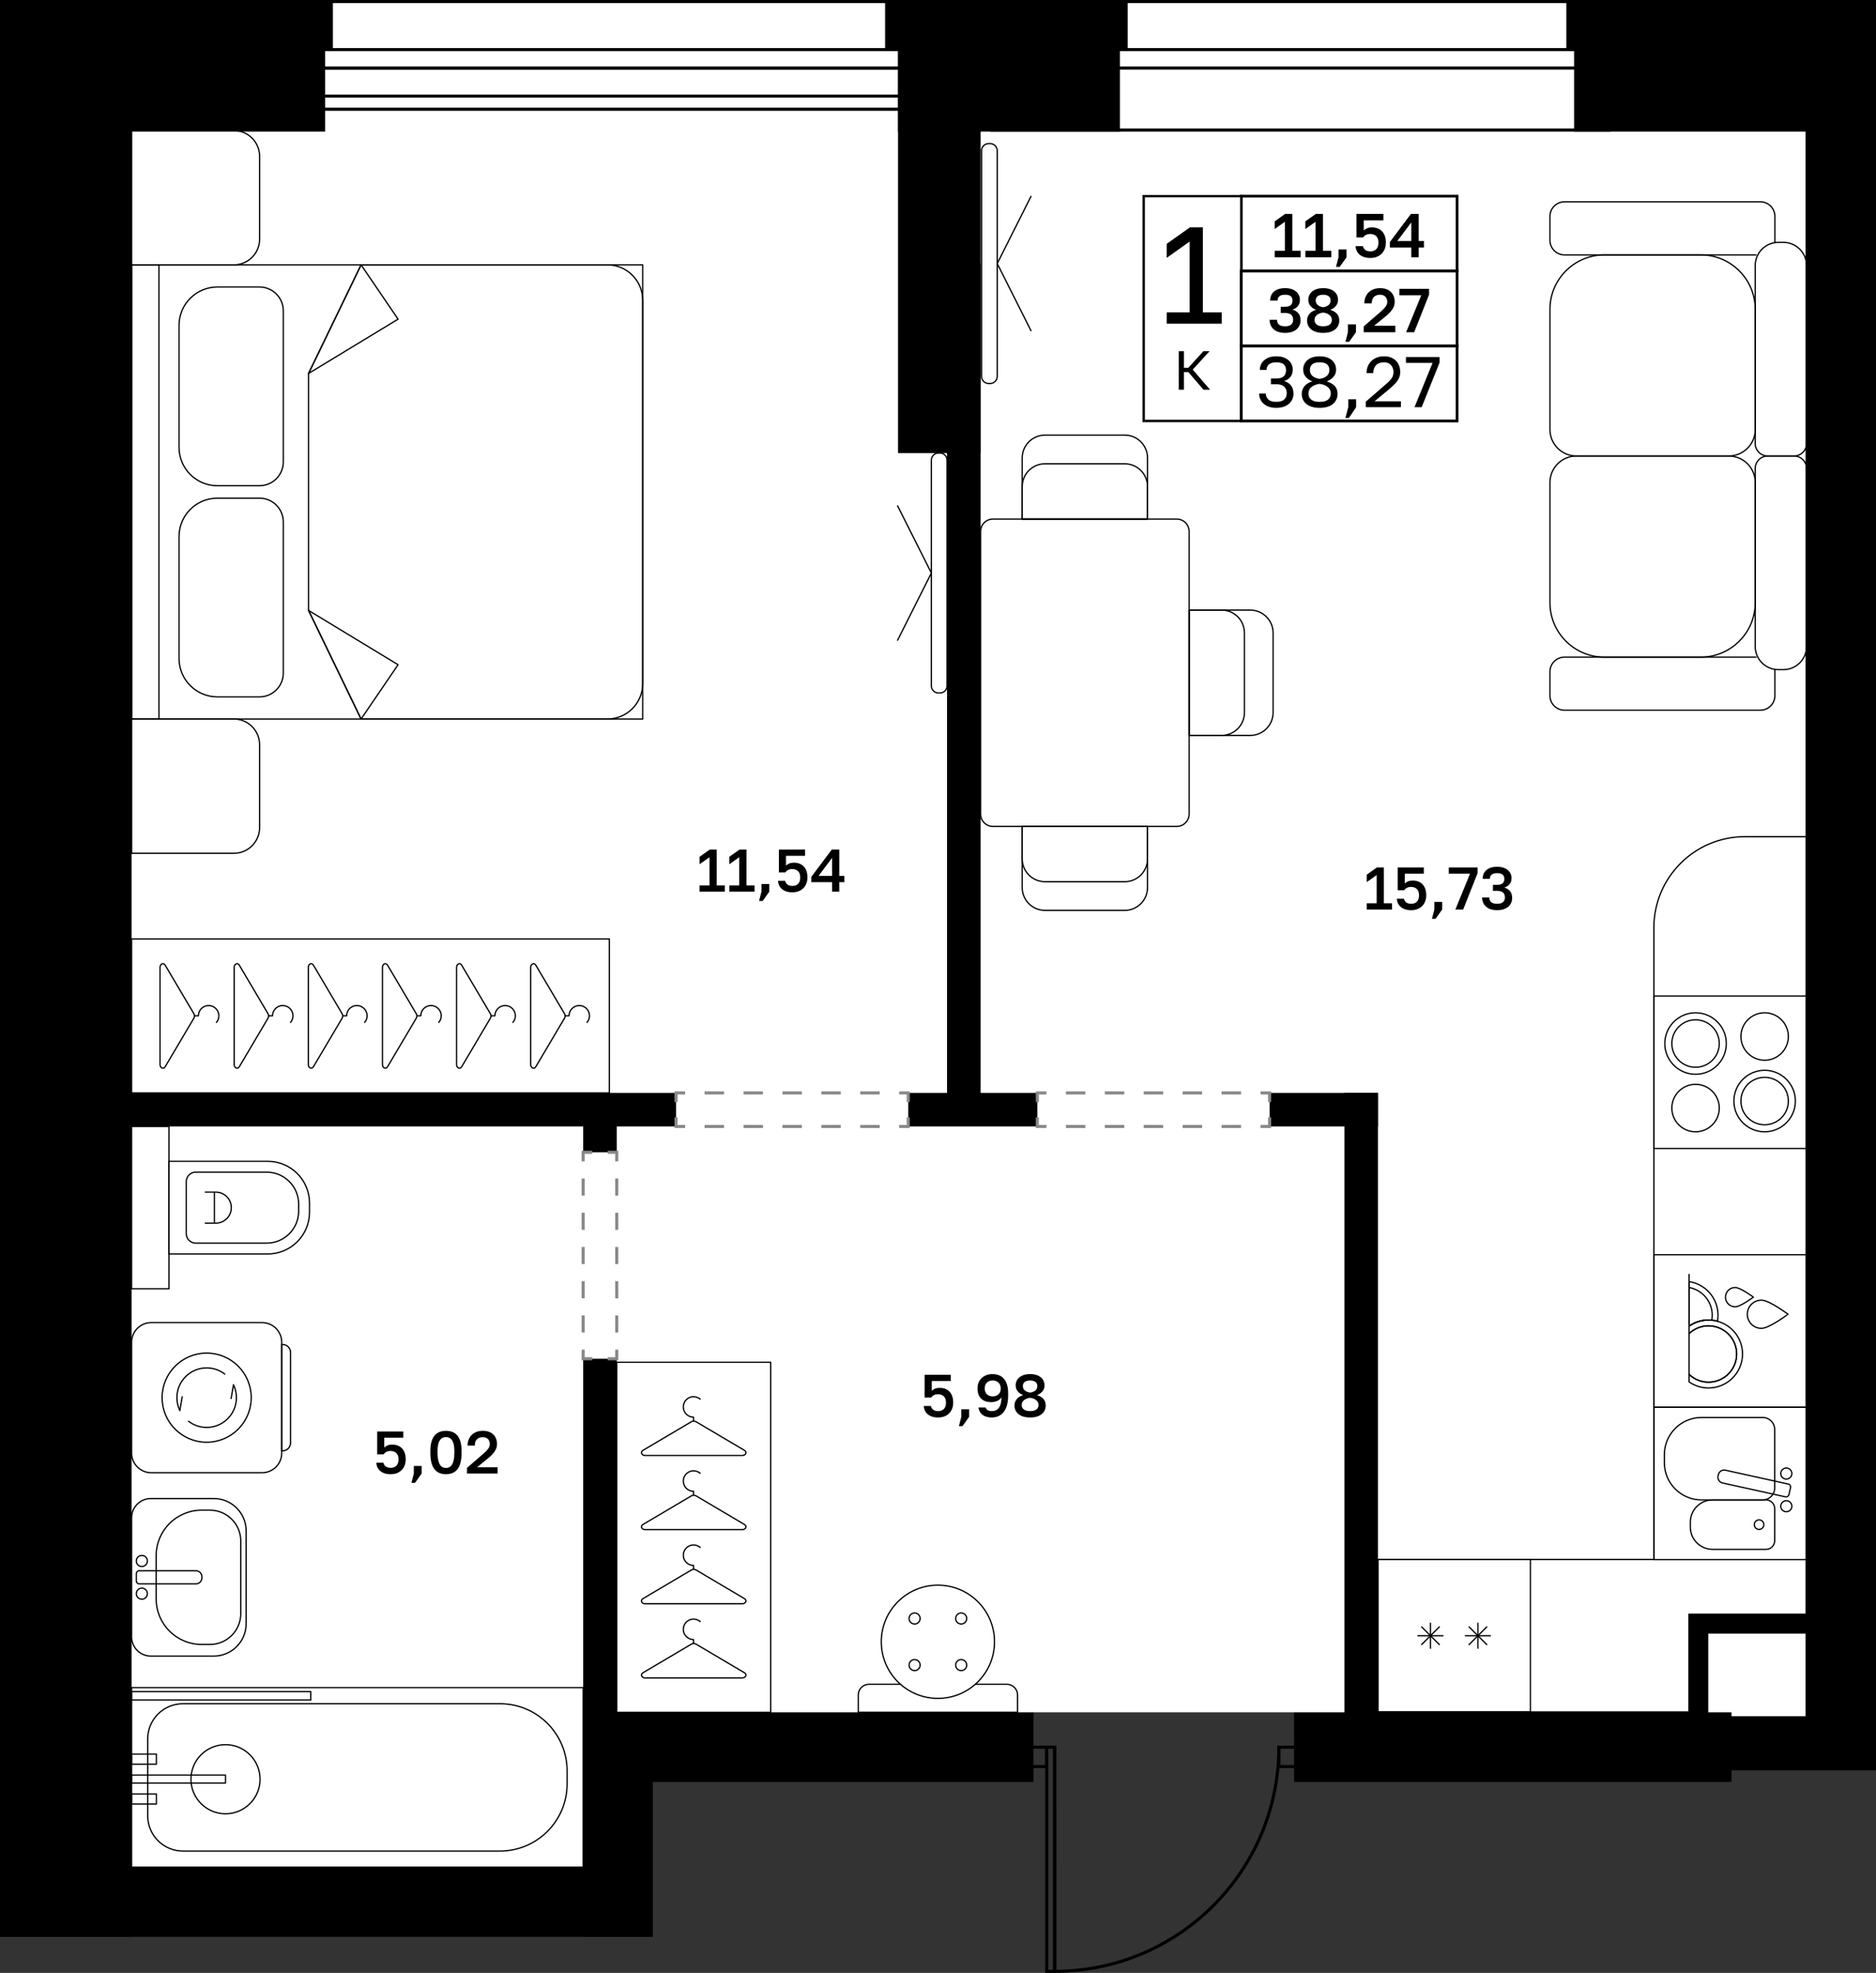 <?xml version="1.0" encoding="utf-8"?>
<!-- Generator: Adobe Illustrator 26.5.0, SVG Export Plug-In . SVG Version: 6.00 Build 0)  -->
<svg version="1.1" xmlns="http://www.w3.org/2000/svg" xmlns:xlink="http://www.w3.org/1999/xlink" x="0px" y="0px"
	 viewBox="0 0 309.119 325.054" enable-background="new 0 0 309.119 325.054" xml:space="preserve">
<rect x="0" y="0" width="309.119" height="325.054" fill="#333333" stroke="none"/>
<g id="фон">
	<polygon fill="#FFFFFF" points="218.583,288.42 213.237,282.118 170.292,282.118 165.202,288.922 101.622,288.922 101.622,313.371 
		11.191,313.371 11.191,4.039 302.962,4.039 302.962,287.859 	"/>
</g>
<g id="окна">
	<g>
		<g>
			<rect x="163.45" y="0.255" fill="#FFFFFF" width="101.638" height="21.175"/>
			<path d="M264.833,0.51v20.665H163.705V0.51H264.833 M265.343,0H163.195v21.685h102.148V0L265.343,0z"/>
		</g>
		<g>
			<rect x="163.45" y="8.172" fill="#FFFFFF" width="101.638" height="3.036"/>
			<path d="M264.833,8.427v2.526H163.705V8.427H264.833 M265.343,7.917H163.195v3.546h102.148V7.917L265.343,7.917z"/>
		</g>
	</g>
	<g>
		<g>
			<rect x="48.465" y="0.255" fill="#FFFFFF" width="101.638" height="10.953"/>
			<path d="M149.848,0.51v10.443H48.72V0.51H149.848 M150.358,0H48.21v11.463h102.148V0L150.358,0z"/>
		</g>
		<g>
			<rect x="48.465" y="8.172" fill="#FFFFFF" width="101.638" height="3.036"/>
			<path d="M149.848,8.427v2.526H48.72V8.427H149.848 M150.358,7.917H48.21v3.546h102.148V7.917L150.358,7.917z"/>
		</g>
	</g>
</g>
<g id="решетка_балкон">
	<g>
		<g>
			<rect x="49.593" y="15.831" fill="#FFFFFF" width="100.762" height="2.165"/>
			<path d="M150.099,16.086v1.654H49.848v-1.654H150.099 M150.609,15.576H49.338v2.674h101.272V15.576L150.609,15.576z"/>
		</g>
	</g>
</g>
<g id="стены">
	<rect x="96.095" y="282.118" width="11.48" height="36.992"/>
	<rect x="96.095" y="223.866" width="5.528" height="65.055"/>
	<rect x="96.095" y="181.772" width="5.528" height="8.079"/>
	<rect x="96.095" y="282.118" width="74.197" height="11.48"/>
	<rect x="213.237" y="282.118" width="72.071" height="11.48"/>
	<rect x="258.04" y="282.756" width="51.079" height="8.929"/>
	<rect x="297.515" y="0" width="11.604" height="291.686"/>
	<rect y="307.63" width="107.575" height="11.48"/>
	<rect y="0" width="21.685" height="319.111"/>
	<rect x="15.216" y="0" width="39.634" height="8.079"/>
	<rect x="11.191" y="4.424" width="42.384" height="17.261"/>
	<rect x="145.843" y="0" width="39.969" height="8.079"/>
	<rect x="147.969" y="4.424" width="36.567" height="17.261"/>
	<rect x="147.969" y="4.424" width="13.606" height="70.225"/>
	<rect x="156.048" y="43.422" width="5.528" height="140.238"/>
	<rect x="258.095" y="0" width="51.024" height="8.079"/>
	<rect x="259.371" y="4.039" width="49.748" height="17.646"/>
	<rect x="17.446" y="180.071" width="93.948" height="5.527"/>
	<rect x="149.661" y="180.071" width="21.268" height="5.527"/>
	<rect x="209.197" y="180.071" width="17.858" height="5.527"/>
	<rect x="221.528" y="180.071" width="5.528" height="106.724"/>
	<rect x="278.292" y="265.961" width="3.189" height="18.454"/>
	<rect x="278.292" y="265.961" width="21.498" height="3.189"/>
</g>
<g id="двери">
	<g>
		<g>
			<path fill="none" stroke="#000000" stroke-width="0.51" stroke-miterlimit="10" d="M210.724,287.859
				c0,20.409-16.53,36.94-36.939,36.94l-0.001-36.94"/>
			
				<rect x="154.659" y="305.672" transform="matrix(-1.628636e-05 -1 1 -1.628636e-05 -133.197 479.462)" fill="none" stroke="#000000" stroke-width="0.51" stroke-miterlimit="10" width="36.938" height="1.313"/>
		</g>
		
			<rect x="169.275" y="287.859" fill="none" stroke="#000000" stroke-width="0.51" stroke-miterlimit="10" width="3.194" height="3.194"/>
		
			<rect x="210.727" y="287.859" fill="none" stroke="#000000" stroke-width="0.51" stroke-miterlimit="10" width="3.194" height="3.194"/>
	</g>
</g>
<g id="двери_пунктир">
	<g>
		<g>
			<polyline fill="none" stroke="#898989" stroke-width="0.51" stroke-miterlimit="10" points="209.197,184.099 209.197,185.599 
				207.697,185.599 			"/>
			
				<line fill="none" stroke="#898989" stroke-width="0.51" stroke-miterlimit="10" stroke-dasharray="3.206,3.206" x1="204.491" y1="185.599" x2="174.032" y2="185.599"/>
			<polyline fill="none" stroke="#898989" stroke-width="0.51" stroke-miterlimit="10" points="172.429,185.599 170.929,185.599 
				170.929,184.099 			"/>
			<polyline fill="none" stroke="#898989" stroke-width="0.51" stroke-miterlimit="10" points="170.929,181.571 170.929,180.071 
				172.429,180.071 			"/>
			
				<line fill="none" stroke="#898989" stroke-width="0.51" stroke-miterlimit="10" stroke-dasharray="3.206,3.206" x1="175.636" y1="180.071" x2="206.094" y2="180.071"/>
			<polyline fill="none" stroke="#898989" stroke-width="0.51" stroke-miterlimit="10" points="207.697,180.071 209.197,180.071 
				209.197,181.571 			"/>
		</g>
	</g>
	<g>
		<g>
			<polyline fill="none" stroke="#898989" stroke-width="0.51" stroke-miterlimit="10" points="149.661,184.099 149.661,185.599 
				148.161,185.599 			"/>
			
				<line fill="none" stroke="#898989" stroke-width="0.51" stroke-miterlimit="10" stroke-dasharray="3.206,3.206" x1="144.955" y1="185.599" x2="114.496" y2="185.599"/>
			<polyline fill="none" stroke="#898989" stroke-width="0.51" stroke-miterlimit="10" points="112.893,185.599 111.393,185.599 
				111.393,184.099 			"/>
			<polyline fill="none" stroke="#898989" stroke-width="0.51" stroke-miterlimit="10" points="111.393,181.571 111.393,180.071 
				112.893,180.071 			"/>
			
				<line fill="none" stroke="#898989" stroke-width="0.51" stroke-miterlimit="10" stroke-dasharray="3.206,3.206" x1="116.099" y1="180.071" x2="146.558" y2="180.071"/>
			<polyline fill="none" stroke="#898989" stroke-width="0.51" stroke-miterlimit="10" points="148.161,180.071 149.661,180.071 
				149.661,181.571 			"/>
		</g>
	</g>
	<g>
		<g>
			<polyline fill="none" stroke="#898989" stroke-width="0.51" stroke-miterlimit="10" points="101.622,222.366 101.622,223.866 
				100.122,223.866 			"/>
			<polyline fill="none" stroke="#898989" stroke-width="0.51" stroke-miterlimit="10" points="97.595,223.866 96.095,223.866 
				96.095,222.366 			"/>
			
				<line fill="none" stroke="#898989" stroke-width="0.51" stroke-miterlimit="10" stroke-dasharray="2.82,2.82" x1="96.095" y1="219.547" x2="96.095" y2="192.76"/>
			<polyline fill="none" stroke="#898989" stroke-width="0.51" stroke-miterlimit="10" points="96.095,191.351 96.095,189.851 
				97.595,189.851 			"/>
			<polyline fill="none" stroke="#898989" stroke-width="0.51" stroke-miterlimit="10" points="100.122,189.851 101.622,189.851 
				101.622,191.351 			"/>
			
				<line fill="none" stroke="#898989" stroke-width="0.51" stroke-miterlimit="10" stroke-dasharray="2.82,2.82" x1="101.622" y1="194.17" x2="101.622" y2="220.957"/>
		</g>
	</g>
</g>
<g id="контур">
</g>
<g id="пунктир">
</g>
<g id="мебель">
	<g>
		<path fill="none" stroke="#000000" stroke-width="0.21" stroke-linejoin="round" stroke-miterlimit="10" d="M193.896,136.16
			H163.62c-1.134,0-2.045-0.92-2.045-2.045V87.567c0-1.125,0.911-2.045,2.045-2.045h30.275c1.134,0,2.045,0.92,2.045,2.045v46.547
			C195.941,135.24,195.03,136.16,193.896,136.16z"/>
		<g>
			<path fill="none" stroke="#000000" stroke-width="0.21" stroke-linejoin="round" stroke-miterlimit="10" d="M206.015,121.165
				h-10.074v-20.648h10.074c2.072,0,3.76,1.688,3.76,3.76v13.128C209.774,119.486,208.086,121.165,206.015,121.165z"/>
			<path fill="none" stroke="#000000" stroke-width="0.21" stroke-linejoin="round" stroke-miterlimit="10" d="M201.29,121.165
				h-5.35v-20.648h5.35c2.081,0,3.76,1.688,3.76,3.76v13.128C205.05,119.486,203.371,121.165,201.29,121.165z"/>
		</g>
		<g>
			<path fill="none" stroke="#000000" stroke-width="0.21" stroke-linejoin="round" stroke-miterlimit="10" d="M189.082,75.448
				v10.074h-20.648V75.448c0-2.072,1.688-3.76,3.76-3.76h13.128C187.403,71.688,189.082,73.376,189.082,75.448z"/>
			<path fill="none" stroke="#000000" stroke-width="0.21" stroke-linejoin="round" stroke-miterlimit="10" d="M189.082,80.173v5.35
				h-20.648v-5.35c0-2.081,1.688-3.76,3.76-3.76h13.128C187.403,76.413,189.082,78.092,189.082,80.173z"/>
		</g>
		<g>
			<path fill="none" stroke="#000000" stroke-width="0.21" stroke-linejoin="round" stroke-miterlimit="10" d="M189.082,146.233
				V136.16h-20.648v10.074c0,2.072,1.688,3.76,3.76,3.76h13.128C187.403,149.993,189.082,148.305,189.082,146.233z"/>
			<path fill="none" stroke="#000000" stroke-width="0.21" stroke-linejoin="round" stroke-miterlimit="10" d="M189.082,141.509
				v-5.35h-20.648v5.35c0,2.081,1.688,3.76,3.76,3.76h13.128C187.403,145.269,189.082,143.59,189.082,141.509z"/>
		</g>
	</g>
	<g>
		<path fill="none" stroke="#000000" stroke-width="0.21" stroke-linejoin="round" stroke-miterlimit="10" d="M284.856,75.132
			h-25.101c-2.408,0-4.361,1.952-4.361,4.361v19.802c0,4.954,4.016,8.971,8.971,8.971h15.88c4.954,0,8.971-4.016,8.971-8.971V79.493
			C289.217,77.085,287.265,75.132,284.856,75.132z"/>
		<path fill="none" stroke="#000000" stroke-width="0.21" stroke-linejoin="round" stroke-miterlimit="10" d="M291.271,75.132h4.348
			c1.134,0,2.054,0.92,2.054,2.054v29.331c0,2.107-1.708,3.814-3.814,3.814h-0.827c-2.107,0-3.814-1.708-3.814-3.814V77.186
			C289.217,76.052,290.136,75.132,291.271,75.132z"/>
		<path fill="none" stroke="#000000" stroke-width="0.21" stroke-linejoin="round" stroke-miterlimit="10" d="M292.435,110.328
			c0.018,0.116,0.027,0.232,0.027,0.348v3.93c0,1.331-1.081,2.411-2.411,2.411h-32.249c-1.331,0-2.411-1.081-2.411-2.411v-3.93
			c0-1.331,1.081-2.411,2.411-2.411h31.624"/>
		<path fill="none" stroke="#000000" stroke-width="0.21" stroke-linejoin="round" stroke-miterlimit="10" d="M284.856,75.132
			h-25.101c-2.408,0-4.361-1.952-4.361-4.361V50.969c0-4.954,4.016-8.971,8.971-8.971h15.88c4.954,0,8.971,4.016,8.971,8.971v19.802
			C289.217,73.18,287.265,75.132,284.856,75.132z"/>
		<path fill="none" stroke="#000000" stroke-width="0.21" stroke-linejoin="round" stroke-miterlimit="10" d="M291.271,75.132h4.348
			c1.134,0,2.054-0.92,2.054-2.054V43.748c0-2.107-1.708-3.814-3.814-3.814h-0.827c-2.107,0-3.814,1.708-3.814,3.814v29.331
			C289.217,74.213,290.136,75.132,291.271,75.132z"/>
		<path fill="none" stroke="#000000" stroke-width="0.21" stroke-linejoin="round" stroke-miterlimit="10" d="M289.426,42h-31.624
			c-1.331,0-2.411-1.081-2.411-2.411v-3.93c0-1.331,1.081-2.411,2.411-2.411h32.249c1.331,0,2.411,1.081,2.411,2.411v3.93
			c0,0.116-0.009,0.232-0.027,0.348"/>
	</g>
	<g>
		<path fill="none" stroke="#000000" stroke-width="0.21" stroke-linejoin="round" stroke-miterlimit="10" d="M148.379,277.501
			h-5.192c-0.973,0-1.768,0.795-1.768,1.768v2.84h26.247v-2.84c0-0.973-0.786-1.768-1.768-1.768h-5.193"/>
		<g>
			
				<circle fill="none" stroke="#000000" stroke-width="0.21" stroke-linejoin="round" stroke-miterlimit="10" cx="154.542" cy="270.499" r="9.328"/>
			<g>
				
					<circle fill="none" stroke="#000000" stroke-width="0.21" stroke-linejoin="round" stroke-miterlimit="10" cx="158.38" cy="266.662" r="0.91"/>
				
					<circle fill="none" stroke="#000000" stroke-width="0.21" stroke-linejoin="round" stroke-miterlimit="10" cx="158.38" cy="274.336" r="0.91"/>
				
					<circle fill="none" stroke="#000000" stroke-width="0.21" stroke-linejoin="round" stroke-miterlimit="10" cx="150.705" cy="274.336" r="0.91"/>
				
					<circle fill="none" stroke="#000000" stroke-width="0.21" stroke-linejoin="round" stroke-miterlimit="10" cx="150.705" cy="266.662" r="0.91"/>
			</g>
		</g>
	</g>
	<g>
		
			<rect x="48.363" y="128.027" transform="matrix(-1.297911e-11 -1 1 -1.297911e-11 -106.342 228.434)" fill="none" stroke="#000000" stroke-width="0.21" stroke-linejoin="round" stroke-miterlimit="10" width="25.367" height="78.722"/>
		<g>
			<g>
				<path fill="none" stroke="#000000" stroke-width="0.21" stroke-linejoin="round" stroke-miterlimit="10" d="M87.445,159.385
					v16.005c0,0.579,0.571,0.828,0.843,0.367l4.731-8.002c0.128-0.217,0.128-0.517,0-0.734l-4.731-8.002
					C88.016,158.558,87.445,158.806,87.445,159.385z"/>
				<path fill="none" stroke="#000000" stroke-width="0.21" stroke-linejoin="round" stroke-miterlimit="10" d="M96.676,168.516
					c0.284-0.302,0.458-0.708,0.458-1.155c0-0.931-0.755-1.686-1.686-1.686s-1.686,0.755-1.686,1.686h-0.647"/>
			</g>
			<g>
				<path fill="none" stroke="#000000" stroke-width="0.21" stroke-linejoin="round" stroke-miterlimit="10" d="M75.231,159.385
					v16.005c0,0.579,0.571,0.828,0.843,0.367l4.731-8.002c0.128-0.217,0.128-0.517,0-0.734l-4.731-8.002
					C75.801,158.558,75.231,158.806,75.231,159.385z"/>
				<path fill="none" stroke="#000000" stroke-width="0.21" stroke-linejoin="round" stroke-miterlimit="10" d="M84.462,168.516
					c0.284-0.302,0.458-0.708,0.458-1.155c0-0.931-0.755-1.686-1.686-1.686c-0.931,0-1.686,0.755-1.686,1.686h-0.647"/>
			</g>
			<g>
				<path fill="none" stroke="#000000" stroke-width="0.21" stroke-linejoin="round" stroke-miterlimit="10" d="M63.017,159.385
					v16.005c0,0.579,0.571,0.828,0.843,0.367l4.731-8.002c0.128-0.217,0.128-0.517,0-0.734l-4.731-8.002
					C63.587,158.558,63.017,158.806,63.017,159.385z"/>
				<path fill="none" stroke="#000000" stroke-width="0.21" stroke-linejoin="round" stroke-miterlimit="10" d="M72.247,168.516
					c0.284-0.302,0.458-0.708,0.458-1.155c0-0.931-0.755-1.686-1.686-1.686s-1.686,0.755-1.686,1.686h-0.647"/>
			</g>
			<g>
				<path fill="none" stroke="#000000" stroke-width="0.21" stroke-linejoin="round" stroke-miterlimit="10" d="M50.802,159.385
					v16.005c0,0.579,0.571,0.828,0.843,0.367l4.731-8.002c0.128-0.217,0.128-0.517,0-0.734l-4.731-8.002
					C51.373,158.558,50.802,158.806,50.802,159.385z"/>
				<path fill="none" stroke="#000000" stroke-width="0.21" stroke-linejoin="round" stroke-miterlimit="10" d="M60.033,168.516
					c0.284-0.302,0.458-0.708,0.458-1.155c0-0.931-0.755-1.686-1.686-1.686c-0.931,0-1.686,0.755-1.686,1.686h-0.647"/>
			</g>
			<g>
				<path fill="none" stroke="#000000" stroke-width="0.21" stroke-linejoin="round" stroke-miterlimit="10" d="M38.588,159.385
					v16.005c0,0.579,0.571,0.828,0.843,0.367l4.731-8.002c0.128-0.217,0.128-0.517,0-0.734l-4.731-8.002
					C39.159,158.558,38.588,158.806,38.588,159.385z"/>
				<path fill="none" stroke="#000000" stroke-width="0.21" stroke-linejoin="round" stroke-miterlimit="10" d="M47.819,168.516
					c0.284-0.302,0.458-0.708,0.458-1.155c0-0.931-0.755-1.686-1.686-1.686c-0.931,0-1.686,0.755-1.686,1.686h-0.647"/>
			</g>
			<g>
				<path fill="none" stroke="#000000" stroke-width="0.21" stroke-linejoin="round" stroke-miterlimit="10" d="M26.374,159.385
					v16.005c0,0.579,0.571,0.828,0.843,0.367l4.731-8.002c0.128-0.217,0.128-0.517,0-0.734l-4.731-8.002
					C26.944,158.558,26.374,158.806,26.374,159.385z"/>
				<path fill="none" stroke="#000000" stroke-width="0.21" stroke-linejoin="round" stroke-miterlimit="10" d="M35.605,168.516
					c0.284-0.302,0.458-0.708,0.458-1.155c0-0.931-0.755-1.686-1.686-1.686s-1.686,0.755-1.686,1.686h-0.647"/>
			</g>
		</g>
	</g>
	<g>
		
			<rect x="101.623" y="224.45" transform="matrix(-1 -4.931522e-07 4.931522e-07 -1 228.612 506.568)" fill="none" stroke="#000000" stroke-width="0.21" stroke-linejoin="round" stroke-miterlimit="10" width="25.367" height="57.669"/>
		<g>
			<g>
				<path fill="none" stroke="#000000" stroke-width="0.21" stroke-linejoin="round" stroke-miterlimit="10" d="M106.303,239.807
					l16.005,0c0.579,0,0.828-0.571,0.367-0.843l-8.002-4.731c-0.217-0.128-0.517-0.128-0.734,0l-8.002,4.731
					C105.475,239.236,105.724,239.807,106.303,239.807z"/>
				<path fill="none" stroke="#000000" stroke-width="0.21" stroke-linejoin="round" stroke-miterlimit="10" d="M115.433,230.576
					c-0.302-0.284-0.708-0.458-1.155-0.458c-0.931,0-1.686,0.755-1.686,1.686c0,0.931,0.755,1.686,1.686,1.686v0.647"/>
			</g>
			<g>
				<path fill="none" stroke="#000000" stroke-width="0.21" stroke-linejoin="round" stroke-miterlimit="10" d="M106.303,252.021
					h16.005c0.579,0,0.828-0.571,0.367-0.843l-8.002-4.731c-0.217-0.128-0.517-0.128-0.734,0l-8.002,4.731
					C105.475,251.451,105.724,252.021,106.303,252.021z"/>
				<path fill="none" stroke="#000000" stroke-width="0.21" stroke-linejoin="round" stroke-miterlimit="10" d="M115.433,242.79
					c-0.302-0.284-0.708-0.458-1.155-0.458c-0.931,0-1.686,0.755-1.686,1.686c0,0.931,0.755,1.686,1.686,1.686l0,0.647"/>
			</g>
			<g>
				<path fill="none" stroke="#000000" stroke-width="0.21" stroke-linejoin="round" stroke-miterlimit="10" d="M106.303,264.235
					h16.005c0.579,0,0.828-0.571,0.367-0.843l-8.002-4.731c-0.217-0.128-0.517-0.128-0.734,0l-8.002,4.731
					C105.475,263.665,105.724,264.235,106.303,264.235z"/>
				<path fill="none" stroke="#000000" stroke-width="0.21" stroke-linejoin="round" stroke-miterlimit="10" d="M115.433,255.005
					c-0.302-0.284-0.708-0.458-1.155-0.458c-0.931,0-1.686,0.755-1.686,1.686c0,0.931,0.755,1.686,1.686,1.686v0.647"/>
			</g>
			<g>
				<path fill="none" stroke="#000000" stroke-width="0.21" stroke-linejoin="round" stroke-miterlimit="10" d="M106.303,276.45
					h16.005c0.579,0,0.828-0.571,0.367-0.843l-8.002-4.731c-0.217-0.128-0.517-0.128-0.734,0l-8.002,4.731
					C105.475,275.879,105.724,276.45,106.303,276.45z"/>
				<path fill="none" stroke="#000000" stroke-width="0.21" stroke-linejoin="round" stroke-miterlimit="10" d="M115.433,267.219
					c-0.302-0.284-0.708-0.458-1.155-0.458c-0.931,0-1.686,0.755-1.686,1.686s0.755,1.686,1.686,1.686v0.647"/>
			</g>
		</g>
	</g>
	<g>
		<path fill="none" stroke="#000000" stroke-width="0.21" stroke-linejoin="round" stroke-miterlimit="10" d="M278.292,265.961
			h19.347v-9.02V137.852h-10.121c-8.284,0-15,6.716-15,15v104.089h-45.462v25.121h45.462h5.774V265.961z"/>
		<g>
			
				<rect x="272.552" y="231.849" transform="matrix(-1.795399e-10 -1 1 -1.795399e-10 40.703 529.521)" fill="none" stroke="#000000" stroke-width="0.21" stroke-linejoin="round" stroke-miterlimit="10" width="25.121" height="25.121"/>
			<path fill="none" stroke="#000000" stroke-width="0.21" stroke-linejoin="round" stroke-miterlimit="10" d="M274.248,239.671V241
				c0,3.383,2.743,6.126,6.126,6.126h10.082c1.088,0,1.969-0.882,1.969-1.969v-9.642c0-1.088-0.882-1.969-1.969-1.969h-10.082
				C276.99,233.545,274.248,236.288,274.248,239.671z"/>
			<path fill="none" stroke="#000000" stroke-width="0.21" stroke-linejoin="round" stroke-miterlimit="10" d="M278.525,251.598
				v-0.797c0-2.03,1.646-3.676,3.676-3.676h8.799c0.787,0,1.426,0.638,1.426,1.426v5.297c0,0.787-0.638,1.426-1.426,1.426H282.2
				C280.17,255.274,278.525,253.628,278.525,251.598z"/>
			
				<circle fill="none" stroke="#000000" stroke-width="0.21" stroke-linejoin="round" stroke-miterlimit="10" cx="289.852" cy="251.2" r="0.787"/>
			<g>
				
					<circle fill="none" stroke="#000000" stroke-width="0.21" stroke-linejoin="round" stroke-miterlimit="10" cx="294.341" cy="242.78" r="0.913"/>
				
					<circle fill="none" stroke="#000000" stroke-width="0.21" stroke-linejoin="round" stroke-miterlimit="10" cx="294.341" cy="248.163" r="0.913"/>
				<path fill="none" stroke="#000000" stroke-width="0.21" stroke-linejoin="round" stroke-miterlimit="10" d="M294.203,246.62
					l-10.364-2.284c-0.525-0.116-0.856-0.635-0.741-1.16l0.045-0.206c0.116-0.525,0.635-0.856,1.16-0.741l10.364,2.284
					c0.26,0.057,0.425,0.315,0.367,0.575l-0.257,1.164C294.72,246.513,294.463,246.678,294.203,246.62z"/>
			</g>
		</g>
		<g>
			
				<rect x="227.055" y="256.941" transform="matrix(-9.036701e-11 1 -1 -9.036701e-11 509.118 29.886)" fill="none" stroke="#000000" stroke-width="0.21" stroke-linejoin="round" stroke-miterlimit="10" width="25.121" height="25.121"/>
			<g>
				<g>
					
						<line fill="none" stroke="#000000" stroke-width="0.21" stroke-linejoin="round" stroke-miterlimit="10" x1="234.196" y1="267.99" x2="237.22" y2="271.014"/>
					
						<line fill="none" stroke="#000000" stroke-width="0.21" stroke-linejoin="round" stroke-miterlimit="10" x1="234.196" y1="271.014" x2="237.22" y2="267.99"/>
					
						<line fill="none" stroke="#000000" stroke-width="0.21" stroke-linejoin="round" stroke-miterlimit="10" x1="233.569" y1="269.502" x2="237.846" y2="269.502"/>
					
						<line fill="none" stroke="#000000" stroke-width="0.21" stroke-linejoin="round" stroke-miterlimit="10" x1="235.708" y1="271.64" x2="235.708" y2="267.363"/>
				</g>
				<g>
					
						<line fill="none" stroke="#000000" stroke-width="0.21" stroke-linejoin="round" stroke-miterlimit="10" x1="242.012" y1="267.99" x2="245.036" y2="271.014"/>
					
						<line fill="none" stroke="#000000" stroke-width="0.21" stroke-linejoin="round" stroke-miterlimit="10" x1="242.012" y1="271.014" x2="245.036" y2="267.99"/>
					
						<line fill="none" stroke="#000000" stroke-width="0.21" stroke-linejoin="round" stroke-miterlimit="10" x1="241.386" y1="269.502" x2="245.663" y2="269.502"/>
					
						<line fill="none" stroke="#000000" stroke-width="0.21" stroke-linejoin="round" stroke-miterlimit="10" x1="243.524" y1="271.64" x2="243.524" y2="267.363"/>
				</g>
			</g>
		</g>
		<g>
			
				<rect x="272.517" y="164.109" transform="matrix(-1 -1.224647e-16 1.224647e-16 -1 570.156 353.339)" fill="none" stroke="#000000" stroke-width="0.21" stroke-linejoin="round" stroke-miterlimit="10" width="25.121" height="25.121"/>
			<g>
				<g>
					<path fill="none" stroke="#000000" stroke-width="0.21" stroke-linejoin="round" stroke-miterlimit="10" d="M274.321,171.932
						c0-2.798,2.268-5.066,5.066-5.066c2.798,0,5.066,2.268,5.066,5.066s-2.268,5.066-5.066,5.066
						C276.589,176.997,274.321,174.729,274.321,171.932z"/>
					
						<circle fill="none" stroke="#000000" stroke-width="0.21" stroke-linejoin="round" stroke-miterlimit="10" cx="279.387" cy="182.565" r="3.908"/>
					
						<circle fill="none" stroke="#000000" stroke-width="0.21" stroke-linejoin="round" stroke-miterlimit="10" cx="279.387" cy="171.932" r="3.908"/>
				</g>
				<g>
					
						<circle fill="none" stroke="#000000" stroke-width="0.21" stroke-linejoin="round" stroke-miterlimit="10" cx="290.769" cy="181.407" r="5.066"/>
					
						<circle fill="none" stroke="#000000" stroke-width="0.21" stroke-linejoin="round" stroke-miterlimit="10" cx="290.769" cy="170.774" r="3.908"/>
					
						<circle fill="none" stroke="#000000" stroke-width="0.21" stroke-linejoin="round" stroke-miterlimit="10" cx="290.769" cy="181.407" r="3.908"/>
				</g>
			</g>
		</g>
		<g>
			
				<rect x="272.517" y="206.728" transform="matrix(6.123234e-17 -1 1 6.123234e-17 65.789 504.366)" fill="none" stroke="#000000" stroke-width="0.21" stroke-linejoin="round" stroke-miterlimit="10" width="25.121" height="25.121"/>
			<g>
				<path fill="none" stroke="#000000" stroke-width="0.21" stroke-linejoin="round" stroke-miterlimit="10" d="M281.524,218.439
					c0.089,0,0.179,0,0.259,0.018c0.33,0.009,0.661,0.063,0.965,0.152c1.974,0.536,3.411,2.34,3.411,4.474
					c0,2.563-2.072,4.644-4.635,4.644c-1.241,0-2.367-0.491-3.206-1.286v-6.716C279.158,218.931,280.283,218.439,281.524,218.439z"
					/>
				<path fill="none" stroke="#000000" stroke-width="0.21" stroke-linejoin="round" stroke-miterlimit="10" d="M278.318,211.161
					c2.706,0.393,4.769,2.724,4.769,5.528c0,0.339-0.027,0.679-0.098,1c-0.304-0.098-0.616-0.152-0.938-0.179
					c-0.17-0.018-0.348-0.027-0.527-0.027c-1.188,0-2.295,0.375-3.206,1.009V211.161z"/>
				<path fill="none" stroke="#000000" stroke-width="0.21" stroke-linejoin="round" stroke-miterlimit="10" d="M281.524,217.484
					c0.179,0,0.357,0.009,0.527,0.027c0.322,0.027,0.634,0.08,0.938,0.179c2.385,0.634,4.135,2.813,4.135,5.394
					c0,3.09-2.51,5.6-5.6,5.6c-1.188,0-2.295-0.375-3.206-1.009v-1.232c0.839,0.795,1.965,1.286,3.206,1.286
					c2.563,0,4.635-2.081,4.635-4.644c0-2.134-1.438-3.938-3.411-4.474c-0.304-0.089-0.634-0.143-0.965-0.152
					c-0.08-0.018-0.17-0.018-0.259-0.018c-1.241,0-2.367,0.491-3.206,1.286v-1.232C279.229,217.859,280.336,217.484,281.524,217.484
					z"/>
				<path fill="none" stroke="#000000" stroke-width="0.21" stroke-linejoin="round" stroke-miterlimit="10" d="M278.318,212.125
					c2.17,0.393,3.813,2.286,3.813,4.564c0,0.286-0.027,0.554-0.08,0.822c-0.17-0.018-0.348-0.027-0.527-0.027
					c-1.188,0-2.295,0.375-3.206,1.009V212.125z"/>
				<polyline fill="none" stroke="#000000" stroke-width="0.21" stroke-linejoin="round" stroke-miterlimit="10" points="
					278.318,209.894 278.318,211.161 278.318,212.125 278.318,218.493 				"/>
			</g>
			<path fill="none" stroke="#000000" stroke-width="0.21" stroke-linejoin="round" stroke-miterlimit="10" d="M290.24,218.859
				c-1.283,0-2.324-1.04-2.324-2.324c0-1.283,1.04-2.324,2.324-2.324c1.283,0,4.383,2.324,4.383,2.324
				S291.524,218.859,290.24,218.859z"/>
			<path fill="none" stroke="#000000" stroke-width="0.21" stroke-linejoin="round" stroke-miterlimit="10" d="M285.909,215.309
				c-0.879,0-1.592-0.713-1.592-1.592c0-0.879,0.713-1.592,1.592-1.592c0.879,0,3.003,1.592,3.003,1.592
				S286.788,215.309,285.909,215.309z"/>
		</g>
	</g>
	<g>
		
			<rect x="21.692" y="43.637" fill="none" stroke="#000000" stroke-width="0.21" stroke-linejoin="round" stroke-miterlimit="10" width="84.211" height="74.83"/>
		<path fill="none" stroke="#000000" stroke-width="0.21" stroke-linejoin="round" stroke-miterlimit="10" d="M100.078,43.637
			H59.496l-8.652,17.894v39.041l8.652,17.894h40.582c3.217,0,5.825-2.608,5.825-5.825V49.462
			C105.903,46.245,103.295,43.637,100.078,43.637z"/>
		<polygon fill="none" stroke="#000000" stroke-width="0.21" stroke-linejoin="round" stroke-miterlimit="10" points="
			59.496,43.637 65.592,52.584 50.844,61.531 		"/>
		<polygon fill="none" stroke="#000000" stroke-width="0.21" stroke-linejoin="round" stroke-miterlimit="10" points="
			59.496,118.467 65.592,109.52 50.844,100.573 		"/>
		
			<rect x="21.692" y="43.637" fill="none" stroke="#000000" stroke-width="0.21" stroke-linejoin="round" stroke-miterlimit="10" width="4.492" height="74.83"/>
		<g>
			<path fill="none" stroke="#000000" stroke-width="0.21" stroke-linejoin="round" stroke-miterlimit="10" d="M35.825,47.287h6.933
				c2.168,0,3.925,1.757,3.925,3.925v24.891c0,2.168-1.757,3.925-3.925,3.925h-6.933c-3.492,0-6.323-2.831-6.323-6.323V53.61
				C29.502,50.118,32.333,47.287,35.825,47.287z"/>
			<path fill="none" stroke="#000000" stroke-width="0.21" stroke-linejoin="round" stroke-miterlimit="10" d="M35.825,82.076h6.933
				c2.168,0,3.925,1.757,3.925,3.925v24.891c0,2.168-1.757,3.925-3.925,3.925h-6.933c-3.492,0-6.323-2.831-6.323-6.323V88.399
				C29.502,84.907,32.333,82.076,35.825,82.076z"/>
		</g>
		<path fill="none" stroke="#000000" stroke-width="0.21" stroke-linejoin="round" stroke-miterlimit="10" d="M38.539,43.637H21.692
			V21.515h16.847c2.34,0,4.236,1.897,4.236,4.236v13.65C42.775,41.74,40.879,43.637,38.539,43.637z"/>
		<path fill="none" stroke="#000000" stroke-width="0.21" stroke-linejoin="round" stroke-miterlimit="10" d="M38.539,140.589
			H21.692v-22.122h16.847c2.34,0,4.236,1.897,4.236,4.236v13.65C42.775,138.692,40.879,140.589,38.539,140.589z"/>
	</g>
	<g>
		<g>
			<g>
				<path fill="none" stroke="#000000" stroke-width="0.21" stroke-linejoin="round" stroke-miterlimit="10" d="M163.154,63.184
					h-0.252c-0.643,0-1.164-0.521-1.164-1.164V24.824c0-0.643,0.521-1.164,1.164-1.164h0.252c0.643,0,1.164,0.521,1.164,1.164V62.02
					C164.319,62.663,163.797,63.184,163.154,63.184z"/>
				<polyline fill="none" stroke="#000000" stroke-width="0.21" stroke-linejoin="round" stroke-miterlimit="10" points="
					169.916,54.556 164.319,43.422 169.916,32.287 				"/>
			</g>
		</g>
	</g>
	<g>
		<g>
			<g>
				<path fill="none" stroke="#000000" stroke-width="0.21" stroke-linejoin="round" stroke-miterlimit="10" d="M154.631,114.174
					h0.252c0.643,0,1.164-0.521,1.164-1.164V75.813c0-0.643-0.521-1.164-1.164-1.164h-0.252c-0.643,0-1.164,0.521-1.164,1.164
					v37.196C153.467,113.653,153.988,114.174,154.631,114.174z"/>
				<polyline fill="none" stroke="#000000" stroke-width="0.21" stroke-linejoin="round" stroke-miterlimit="10" points="
					147.869,105.546 153.467,94.412 147.869,83.277 				"/>
			</g>
		</g>
	</g>
	<g>
		<path fill="none" stroke="#000000" stroke-width="0.21" stroke-linejoin="round" d="M24.855,272.855H35.23
			c2.942,0,5.326-2.385,5.326-5.326v-15.304c0-2.942-2.385-5.326-5.326-5.326H24.855c-1.75,0-3.169,1.419-3.169,3.169v19.618
			C21.685,271.436,23.104,272.855,24.855,272.855z"/>
		<path fill="none" stroke="#000000" stroke-width="0.21" stroke-linejoin="round" d="M34.591,270.938h-1.363
			c-4.138,0-7.493-3.355-7.493-7.493v-7.137c0-4.138,3.355-7.493,7.493-7.493h1.363c2.806,0,5.081,2.275,5.081,5.081v11.96
			C39.672,268.663,37.397,270.938,34.591,270.938z"/>
		<g>
			
				<circle fill="none" stroke="#000000" stroke-width="0.21" stroke-linejoin="round" stroke-miterlimit="10" cx="23.372" cy="257.185" r="0.913"/>
			
				<circle fill="none" stroke="#000000" stroke-width="0.21" stroke-linejoin="round" stroke-miterlimit="10" cx="23.372" cy="262.568" r="0.913"/>
			<path fill="none" stroke="#000000" stroke-width="0.21" stroke-linejoin="round" stroke-miterlimit="10" d="M22.942,260.955
				h9.348c0.537,0,0.973-0.436,0.973-0.973v-0.211c0-0.537-0.436-0.973-0.973-0.973h-9.348c-0.266,0-0.482,0.216-0.482,0.482v1.192
				C22.459,260.739,22.675,260.955,22.942,260.955z"/>
		</g>
	</g>
	<g>
		<path fill="none" stroke="#000000" stroke-width="0.21" stroke-linejoin="round" stroke-miterlimit="10" d="M44.113,206.604
			H27.846v-15.267h16.268c3.804,0,6.887,3.083,6.887,6.887v1.494C51,203.521,47.917,206.604,44.113,206.604z"/>
		<path fill="none" stroke="#000000" stroke-width="0.21" stroke-linejoin="round" stroke-miterlimit="10" d="M30.697,203.267
			v-8.593c0-0.857,0.694-1.551,1.551-1.551h11.691c2.913,0,5.275,2.362,5.275,5.275v1.144c0,2.913-2.362,5.275-5.275,5.275
			l-11.691,0C31.391,204.818,30.697,204.123,30.697,203.267z"/>
		<g>
			<path fill="none" stroke="#000000" stroke-width="0.21" stroke-linejoin="round" stroke-miterlimit="10" d="M33.741,201.524
				h1.581h0.241c1.411,0,2.554-1.143,2.554-2.554c0-0.706-0.286-1.34-0.75-1.804c-0.464-0.464-1.098-0.75-1.804-0.75h-0.241h-1.581"
				/>
			
				<line fill="none" stroke="#000000" stroke-width="0.21" stroke-linejoin="round" stroke-miterlimit="10" x1="35.322" y1="201.524" x2="35.322" y2="196.416"/>
		</g>
		
			<rect x="21.685" y="185.599" fill="none" stroke="#000000" stroke-width="0.21" stroke-linejoin="round" stroke-miterlimit="10" width="6.16" height="26.743"/>
	</g>
	<g>
		
			<rect x="44.099" y="255.635" transform="matrix(4.494988e-11 -1 1 4.494988e-11 -233.95 351.729)" fill="none" stroke="#000000" stroke-width="0.21" stroke-linejoin="round" stroke-miterlimit="10" width="29.582" height="74.41"/>
		<path fill="none" stroke="#000000" stroke-width="0.21" stroke-linejoin="round" stroke-miterlimit="10" d="M30.151,304.979
			h52.226c6.111,0,11.066-4.954,11.066-11.066v-2.147c0-6.111-4.954-11.066-11.066-11.066H30.151c-3.211,0-5.815,2.603-5.815,5.815
			v12.649C24.337,302.375,26.94,304.979,30.151,304.979z"/>
		
			<rect x="35.751" y="264.64" transform="matrix(5.116092e-11 -1 1 5.116092e-11 -242.955 315.843)" fill="none" stroke="#000000" stroke-width="0.21" stroke-linejoin="round" stroke-miterlimit="10" width="1.387" height="29.519"/>
		<g>
			
				<rect x="21.685" y="292.462" fill="none" stroke="#000000" stroke-width="0.21" stroke-linejoin="round" stroke-miterlimit="10" width="15.472" height="1.314"/>
			
				<circle fill="none" stroke="#000000" stroke-width="0.21" stroke-linejoin="round" stroke-miterlimit="10" cx="37.157" cy="293.143" r="5.693"/>
			
				<rect x="21.685" y="295.576" fill="none" stroke="#000000" stroke-width="0.21" stroke-linejoin="round" stroke-miterlimit="10" width="4.087" height="1.654"/>
			
				<rect x="21.685" y="289.008" fill="none" stroke="#000000" stroke-width="0.21" stroke-linejoin="round" stroke-miterlimit="10" width="4.087" height="1.654"/>
		</g>
	</g>
	<g>
		<path fill="none" stroke="#000000" stroke-width="0.21" stroke-linejoin="round" stroke-miterlimit="10" d="M24.925,242.646
			l18.257,0c1.789,0,3.239-1.45,3.239-3.239l0-18.257c0-1.789-1.45-3.239-3.239-3.239H24.925c-1.789,0-3.239,1.45-3.239,3.239
			l0,18.257C21.685,241.196,23.136,242.646,24.925,242.646z"/>
		
			<circle fill="none" stroke="#000000" stroke-width="0.21" stroke-linejoin="round" stroke-miterlimit="10" cx="34.053" cy="230.278" r="7.343"/>
		<path fill="none" stroke="#000000" stroke-width="0.21" stroke-linejoin="round" d="M30.034,230.056l-0.398,2.355
			c-0.312-0.645-0.487-1.368-0.487-2.132c0-2.708,2.195-4.903,4.903-4.903c1.152,0,2.211,0.397,3.048,1.062"/>
		<path fill="none" stroke="#000000" stroke-width="0.21" stroke-linejoin="round" d="M38.072,230.501l0.398-2.355
			c0.312,0.645,0.487,1.368,0.487,2.132c0,2.708-2.195,4.903-4.903,4.903c-1.152,0-2.211-0.397-3.048-1.062"/>
		<path fill="none" stroke="#000000" stroke-width="0.21" stroke-linejoin="round" d="M46.421,239.042h0.133
			c0.732,0,1.325-0.593,1.325-1.325l0-14.877c0-0.732-0.593-1.325-1.325-1.325h-0.133L46.421,239.042z"/>
	</g>
</g>
<g id="площ_меб">
	<g>
		<path d="M115.275,146.907v-1.03h1.633v-4.643l-1.633,1.159v-1.228l1.673-1.188h1.148v5.9h1.336v1.03H115.275z"/>
		<path d="M120.176,146.907v-1.03h1.633v-4.643l-1.633,1.159v-1.228l1.673-1.188h1.148v5.9h1.336v1.03H120.176z"/>
		<path d="M125.076,148.442l0.396-1.535v-1.248h1.287v1.248l-1.089,1.535H125.076z"/>
		<path d="M130.57,147.016c-0.409,0-0.761-0.053-1.054-0.158c-0.294-0.105-0.536-0.248-0.728-0.426
			c-0.192-0.178-0.335-0.381-0.431-0.609c-0.096-0.228-0.15-0.46-0.164-0.698h1.188c0.033,0.238,0.15,0.438,0.352,0.599
			c0.201,0.162,0.48,0.243,0.836,0.243c0.402,0,0.718-0.119,0.945-0.356c0.228-0.238,0.342-0.584,0.342-1.04
			c0-0.343-0.063-0.615-0.188-0.817c-0.125-0.201-0.287-0.346-0.485-0.436c-0.198-0.089-0.402-0.133-0.614-0.133
			c-0.284,0-0.52,0.049-0.708,0.148c-0.188,0.099-0.338,0.234-0.451,0.406h-1.069v-3.762h4.307v1.03h-3.138v1.614
			c0.152-0.145,0.33-0.262,0.535-0.352c0.204-0.089,0.462-0.134,0.772-0.134c0.449,0,0.84,0.093,1.173,0.277
			c0.333,0.185,0.592,0.457,0.777,0.817c0.185,0.36,0.277,0.804,0.277,1.332c0,0.501-0.104,0.936-0.312,1.302
			c-0.208,0.366-0.497,0.65-0.866,0.852C131.497,146.915,131.065,147.016,130.57,147.016z"/>
		<path d="M137.104,146.907v-1.564h-3.415v-0.881l3.366-4.485h1.237v4.336h0.842v1.03h-0.842v1.564H137.104z M134.877,144.313h2.227
			v-2.97L134.877,144.313z"/>
	</g>
	<g>
		<path d="M64.376,242.889c-0.409,0-0.761-0.053-1.054-0.158c-0.294-0.105-0.536-0.248-0.728-0.426
			c-0.192-0.178-0.335-0.381-0.431-0.609c-0.096-0.228-0.15-0.46-0.164-0.698h1.188c0.033,0.238,0.15,0.438,0.352,0.599
			c0.201,0.162,0.48,0.243,0.836,0.243c0.402,0,0.718-0.119,0.945-0.356c0.228-0.238,0.342-0.584,0.342-1.04
			c0-0.343-0.063-0.615-0.188-0.817c-0.125-0.201-0.287-0.346-0.485-0.436c-0.198-0.089-0.402-0.133-0.614-0.133
			c-0.284,0-0.52,0.049-0.708,0.148c-0.188,0.099-0.338,0.234-0.451,0.406h-1.069v-3.762h4.307v1.03h-3.138v1.614
			c0.152-0.145,0.33-0.262,0.535-0.352c0.204-0.089,0.462-0.134,0.772-0.134c0.449,0,0.84,0.093,1.173,0.277
			c0.333,0.185,0.592,0.457,0.777,0.817c0.185,0.36,0.277,0.804,0.277,1.332c0,0.501-0.104,0.936-0.312,1.302
			c-0.208,0.366-0.497,0.65-0.866,0.852C65.303,242.788,64.871,242.889,64.376,242.889z"/>
		<path d="M67.791,244.315l0.396-1.535v-1.248h1.287v1.248l-1.089,1.535H67.791z"/>
		<path d="M73.484,242.889c-0.363,0-0.702-0.058-1.015-0.173c-0.313-0.115-0.587-0.307-0.821-0.574
			c-0.234-0.267-0.416-0.632-0.544-1.094c-0.129-0.462-0.193-1.04-0.193-1.732v-0.198c0-0.64,0.064-1.176,0.193-1.609
			c0.128-0.432,0.31-0.778,0.544-1.039c0.234-0.261,0.508-0.447,0.821-0.56s0.652-0.168,1.015-0.168
			c0.363,0,0.701,0.056,1.015,0.168s0.587,0.299,0.822,0.56c0.234,0.261,0.416,0.607,0.544,1.039
			c0.128,0.433,0.193,0.969,0.193,1.609v0.198c0,0.693-0.064,1.271-0.193,1.732c-0.129,0.462-0.311,0.827-0.544,1.094
			c-0.234,0.268-0.508,0.459-0.822,0.574C74.185,242.831,73.847,242.889,73.484,242.889z M73.484,241.859
			c0.185,0,0.359-0.036,0.524-0.109c0.165-0.072,0.312-0.203,0.441-0.391c0.128-0.188,0.231-0.447,0.307-0.777
			s0.114-0.752,0.114-1.267v-0.198c0-0.62-0.064-1.101-0.193-1.44c-0.129-0.34-0.299-0.576-0.51-0.708
			c-0.211-0.132-0.439-0.198-0.683-0.198c-0.245,0-0.472,0.066-0.683,0.198c-0.211,0.132-0.381,0.368-0.51,0.708
			c-0.129,0.34-0.193,0.82-0.193,1.44v0.198c0,0.515,0.038,0.937,0.114,1.267c0.076,0.33,0.178,0.589,0.307,0.777
			c0.128,0.188,0.275,0.318,0.44,0.391C73.124,241.823,73.299,241.859,73.484,241.859z"/>
		<path d="M76.949,242.78v-0.931l2.583-2.237c0.284-0.251,0.512-0.467,0.683-0.648c0.172-0.182,0.297-0.353,0.376-0.515
			s0.119-0.335,0.119-0.52c0-0.336-0.101-0.61-0.302-0.822c-0.202-0.211-0.48-0.316-0.836-0.316c-0.423,0-0.751,0.114-0.985,0.341
			s-0.352,0.576-0.352,1.044h-1.188c0-0.488,0.104-0.916,0.312-1.282c0.208-0.366,0.5-0.65,0.876-0.851
			c0.376-0.201,0.822-0.302,1.337-0.302c0.501,0,0.925,0.094,1.272,0.282s0.609,0.447,0.787,0.777s0.267,0.706,0.267,1.128
			c0,0.311-0.066,0.603-0.198,0.876c-0.132,0.274-0.312,0.534-0.54,0.782c-0.228,0.248-0.494,0.49-0.797,0.728l-1.762,1.436h3.396
			v1.03H76.949z"/>
	</g>
	<g>
		<path d="M154.588,233.543c-0.409,0-0.761-0.053-1.054-0.158c-0.294-0.105-0.536-0.248-0.728-0.426
			c-0.192-0.178-0.335-0.381-0.431-0.609c-0.096-0.228-0.15-0.46-0.164-0.698h1.188c0.033,0.238,0.15,0.438,0.352,0.599
			c0.201,0.162,0.48,0.243,0.836,0.243c0.402,0,0.718-0.119,0.945-0.356c0.228-0.238,0.342-0.584,0.342-1.04
			c0-0.343-0.063-0.615-0.188-0.817c-0.125-0.201-0.287-0.346-0.485-0.436c-0.198-0.089-0.402-0.133-0.614-0.133
			c-0.284,0-0.52,0.049-0.708,0.148c-0.188,0.099-0.338,0.234-0.451,0.406h-1.069v-3.762h4.307v1.03h-3.138v1.614
			c0.152-0.145,0.33-0.262,0.535-0.352c0.204-0.089,0.462-0.134,0.772-0.134c0.449,0,0.84,0.093,1.173,0.277
			c0.333,0.185,0.592,0.457,0.777,0.817c0.185,0.36,0.277,0.804,0.277,1.332c0,0.501-0.104,0.936-0.312,1.302
			c-0.208,0.366-0.497,0.65-0.866,0.852C155.515,233.443,155.083,233.543,154.588,233.543z"/>
		<path d="M158.004,234.969l0.396-1.535v-1.248h1.287v1.248l-1.089,1.535H158.004z"/>
		<path d="M163.449,233.543c-0.403,0-0.759-0.058-1.069-0.173c-0.31-0.115-0.564-0.293-0.762-0.535
			c-0.198-0.241-0.33-0.553-0.396-0.936h1.188c0.072,0.211,0.194,0.363,0.366,0.456c0.171,0.092,0.396,0.139,0.673,0.139
			s0.533-0.066,0.767-0.198c0.234-0.132,0.424-0.363,0.569-0.693c0.145-0.33,0.221-0.792,0.228-1.386
			c-0.171,0.291-0.42,0.497-0.747,0.619c-0.327,0.122-0.649,0.183-0.965,0.183c-0.462,0-0.86-0.087-1.193-0.262
			c-0.333-0.175-0.589-0.427-0.768-0.757s-0.267-0.726-0.267-1.188v-0.099c0-0.462,0.105-0.866,0.317-1.213
			c0.211-0.347,0.5-0.617,0.866-0.812c0.366-0.194,0.78-0.292,1.242-0.292c0.555,0,1.026,0.112,1.416,0.337
			c0.389,0.224,0.688,0.574,0.896,1.049c0.208,0.475,0.312,1.089,0.312,1.841v0.198c0,0.897-0.119,1.619-0.356,2.163
			c-0.237,0.544-0.558,0.94-0.96,1.188C164.402,233.42,163.95,233.543,163.449,233.543z M163.577,230.068
			c0.396,0,0.714-0.117,0.956-0.351c0.241-0.234,0.361-0.536,0.361-0.906v-0.099c0-0.363-0.124-0.665-0.371-0.906
			c-0.248-0.241-0.563-0.361-0.946-0.361c-0.396,0-0.714,0.117-0.955,0.351c-0.241,0.234-0.361,0.54-0.361,0.916v0.099
			c0,0.37,0.12,0.672,0.361,0.906C162.863,229.951,163.181,230.068,163.577,230.068z"/>
		<path d="M169.735,233.543c-0.554,0-1.023-0.084-1.406-0.252s-0.673-0.401-0.871-0.698c-0.198-0.297-0.297-0.637-0.297-1.02
			c0-0.396,0.124-0.748,0.371-1.054c0.248-0.307,0.609-0.526,1.084-0.658c-0.35-0.119-0.647-0.317-0.891-0.594
			s-0.366-0.614-0.366-1.01c0-0.356,0.092-0.675,0.277-0.955c0.185-0.281,0.454-0.502,0.807-0.664s0.784-0.243,1.292-0.243
			c0.515,0,0.949,0.081,1.302,0.243c0.353,0.162,0.62,0.383,0.802,0.664c0.181,0.28,0.272,0.599,0.272,0.955
			c0,0.396-0.119,0.729-0.356,1c-0.237,0.271-0.534,0.472-0.891,0.604c0.481,0.152,0.843,0.366,1.084,0.644
			c0.241,0.277,0.361,0.633,0.361,1.069c0,0.383-0.099,0.723-0.297,1.02c-0.198,0.297-0.489,0.529-0.872,0.698
			S170.289,233.543,169.735,233.543z M169.735,232.494c0.317,0,0.578-0.043,0.782-0.129c0.205-0.085,0.356-0.205,0.456-0.356
			c0.099-0.151,0.148-0.327,0.148-0.524c0-0.337-0.132-0.605-0.396-0.807c-0.264-0.201-0.594-0.328-0.99-0.381
			c-0.396,0.053-0.726,0.18-0.99,0.381c-0.264,0.202-0.396,0.47-0.396,0.807c0,0.198,0.053,0.373,0.158,0.524
			c0.105,0.152,0.261,0.271,0.465,0.356C169.177,232.451,169.431,232.494,169.735,232.494z M169.735,229.444
			c0.35-0.053,0.635-0.165,0.856-0.336c0.221-0.172,0.332-0.426,0.332-0.762c0-0.297-0.107-0.521-0.322-0.673
			s-0.503-0.228-0.866-0.228c-0.363,0-0.652,0.074-0.866,0.223s-0.322,0.375-0.322,0.678c0,0.336,0.112,0.59,0.337,0.762
			C169.108,229.279,169.391,229.392,169.735,229.444z"/>
	</g>
	<g>
		<path d="M225.207,149.85v-1.03h1.633v-4.643l-1.633,1.159v-1.228l1.673-1.188h1.148v5.9h1.336v1.03H225.207z"/>
		<path d="M232.533,149.959c-0.409,0-0.761-0.053-1.054-0.158c-0.294-0.105-0.536-0.248-0.728-0.426
			c-0.192-0.178-0.335-0.381-0.431-0.609c-0.096-0.228-0.15-0.46-0.164-0.698h1.188c0.033,0.238,0.15,0.438,0.352,0.599
			c0.201,0.162,0.48,0.243,0.836,0.243c0.402,0,0.718-0.119,0.945-0.356c0.228-0.238,0.342-0.584,0.342-1.04
			c0-0.343-0.063-0.615-0.188-0.817c-0.125-0.201-0.287-0.346-0.485-0.436c-0.198-0.089-0.402-0.133-0.614-0.133
			c-0.284,0-0.52,0.049-0.708,0.148c-0.188,0.099-0.338,0.234-0.451,0.406h-1.069v-3.762h4.307v1.03h-3.138v1.614
			c0.152-0.145,0.33-0.262,0.535-0.352c0.204-0.089,0.462-0.134,0.772-0.134c0.449,0,0.84,0.093,1.173,0.277
			c0.333,0.185,0.592,0.457,0.777,0.817c0.185,0.36,0.277,0.804,0.277,1.332c0,0.501-0.104,0.936-0.312,1.302
			c-0.208,0.366-0.497,0.65-0.866,0.852C233.46,149.859,233.028,149.959,232.533,149.959z"/>
		<path d="M235.949,151.385l0.396-1.535v-1.248h1.287v1.248l-1.089,1.535H235.949z"/>
		<path d="M239.809,149.85l2.416-5.9h-3.504v-1.03h4.752v0.931l-2.376,6H239.809z"/>
		<path d="M246.69,149.959c-0.535,0-0.985-0.089-1.352-0.267s-0.645-0.424-0.836-0.738s-0.287-0.675-0.287-1.084h1.188
			c0,0.33,0.104,0.586,0.312,0.767c0.208,0.182,0.533,0.272,0.975,0.272c0.429,0,0.75-0.091,0.965-0.272
			c0.214-0.181,0.322-0.437,0.322-0.767c0-0.336-0.099-0.602-0.297-0.797c-0.198-0.195-0.528-0.292-0.99-0.292h-0.693v-0.99h0.693
			c0.396,0,0.693-0.084,0.891-0.252c0.198-0.168,0.297-0.411,0.297-0.728s-0.094-0.554-0.282-0.713
			c-0.188-0.158-0.49-0.237-0.906-0.237c-0.409,0-0.711,0.083-0.906,0.247c-0.195,0.165-0.292,0.396-0.292,0.693h-1.188
			c0-0.403,0.091-0.752,0.272-1.05c0.182-0.297,0.451-0.528,0.807-0.693c0.356-0.165,0.792-0.248,1.307-0.248
			c0.521,0,0.957,0.084,1.307,0.252c0.35,0.168,0.615,0.393,0.797,0.673c0.182,0.281,0.272,0.592,0.272,0.936
			c0,0.396-0.106,0.728-0.317,0.995c-0.211,0.267-0.501,0.457-0.871,0.569c0.402,0.119,0.718,0.318,0.945,0.599
			c0.228,0.281,0.342,0.659,0.342,1.134c0,0.37-0.094,0.706-0.282,1.01s-0.465,0.543-0.832,0.718
			C247.684,149.872,247.231,149.959,246.69,149.959z"/>
	</g>
</g>
<g id="плаш_меб">
	<g>
		
			<rect x="204.533" y="32.318" fill="#FFFFFF" stroke="#000000" stroke-width="0.454" stroke-miterlimit="10" width="35.552" height="12.346"/>
		
			<rect x="188.453" y="32.318" transform="matrix(-1 -1.224647e-16 1.224647e-16 -1 392.986 101.674)" fill="#FFFFFF" stroke="#000000" stroke-width="0.393" stroke-miterlimit="10" width="16.081" height="37.039"/>
		<g>
			<path d="M192.242,53.331v-1.86h3.787V39.792l-3.787,2.699v-2.313l3.833-2.721h2.132v14.015h3.107v1.86H192.242z"/>
			<path d="M194.226,64.216v-6.35h0.853v2.73h0.726l2.486-2.73h1.016l-2.776,3.03l2.866,3.32h-1.088l-2.504-2.912h-0.726v2.912
				H194.226z"/>
		</g>
		<g>
			<path d="M210.038,42.387v-1.062h1.684V36.54l-1.684,1.194v-1.265l1.725-1.225h1.184v6.082h1.377v1.062H210.038z"/>
			<path d="M215.09,42.387v-1.062h1.684V36.54l-1.684,1.194v-1.265l1.725-1.225h1.184v6.082h1.377v1.062H215.09z"/>
			<path d="M220.142,43.969l0.408-1.582v-1.286h1.327v1.286l-1.123,1.582H220.142z"/>
			<path d="M225.806,42.5c-0.422,0-0.784-0.055-1.087-0.164c-0.303-0.108-0.553-0.255-0.75-0.438
				c-0.198-0.184-0.346-0.393-0.444-0.628c-0.099-0.234-0.155-0.475-0.168-0.719h1.225c0.034,0.245,0.154,0.451,0.362,0.617
				c0.207,0.167,0.495,0.25,0.862,0.25c0.415,0,0.74-0.122,0.975-0.367c0.234-0.245,0.352-0.602,0.352-1.072
				c0-0.354-0.065-0.634-0.194-0.842c-0.129-0.208-0.296-0.357-0.5-0.449c-0.204-0.092-0.416-0.138-0.633-0.138
				c-0.293,0-0.536,0.051-0.73,0.153s-0.349,0.242-0.464,0.418h-1.102v-3.878h4.439v1.061h-3.235v1.664
				c0.157-0.149,0.34-0.271,0.551-0.362s0.476-0.138,0.796-0.138c0.463,0,0.866,0.095,1.209,0.286
				c0.343,0.19,0.61,0.471,0.801,0.842c0.19,0.371,0.286,0.829,0.286,1.373c0,0.517-0.107,0.964-0.322,1.342
				c-0.214,0.377-0.512,0.67-0.893,0.877C226.762,42.396,226.316,42.5,225.806,42.5z"/>
			<path d="M232.541,42.387v-1.612h-3.521v-0.908l3.47-4.623h1.276v4.47h0.867v1.062h-0.867v1.612H232.541z M230.245,39.714h2.296
				v-3.062L230.245,39.714z"/>
		</g>
		
			<rect x="204.533" y="44.664" fill="#FFFFFF" stroke="#000000" stroke-width="0.454" stroke-miterlimit="10" width="35.552" height="12.346"/>
		<g>
			<path d="M211.748,54.845c-0.551,0-1.015-0.092-1.393-0.275c-0.377-0.184-0.665-0.438-0.862-0.761
				c-0.197-0.323-0.296-0.695-0.296-1.117h1.225c0,0.34,0.107,0.604,0.321,0.791c0.214,0.187,0.55,0.28,1.005,0.28
				c0.442,0,0.774-0.093,0.995-0.28s0.332-0.451,0.332-0.791c0-0.347-0.102-0.621-0.306-0.822c-0.204-0.2-0.544-0.301-1.021-0.301
				h-0.714v-1.021h0.714c0.408,0,0.714-0.087,0.918-0.26c0.204-0.174,0.306-0.424,0.306-0.75c0-0.327-0.097-0.572-0.291-0.735
				c-0.194-0.164-0.505-0.245-0.934-0.245c-0.422,0-0.733,0.085-0.934,0.255c-0.201,0.17-0.301,0.408-0.301,0.714h-1.225
				c0-0.415,0.094-0.776,0.281-1.082s0.464-0.544,0.832-0.714c0.368-0.17,0.816-0.255,1.347-0.255c0.538,0,0.986,0.086,1.347,0.26
				c0.36,0.173,0.634,0.405,0.822,0.694c0.187,0.289,0.28,0.611,0.28,0.964c0,0.408-0.109,0.75-0.326,1.025
				c-0.218,0.276-0.518,0.471-0.898,0.587c0.415,0.123,0.74,0.329,0.975,0.618c0.235,0.289,0.352,0.679,0.352,1.168
				c0,0.381-0.097,0.728-0.291,1.041s-0.48,0.56-0.857,0.74S212.306,54.845,211.748,54.845z"/>
			<path d="M218.024,54.845c-0.571,0-1.055-0.087-1.449-0.26s-0.694-0.414-0.898-0.72s-0.306-0.656-0.306-1.051
				c0-0.408,0.127-0.771,0.383-1.087c0.255-0.316,0.627-0.542,1.117-0.679c-0.36-0.123-0.667-0.327-0.918-0.612
				c-0.251-0.286-0.377-0.633-0.377-1.041c0-0.367,0.095-0.696,0.286-0.985s0.468-0.517,0.832-0.684
				c0.364-0.167,0.808-0.25,1.332-0.25c0.531,0,0.978,0.083,1.342,0.25c0.364,0.167,0.639,0.395,0.827,0.684
				c0.187,0.289,0.28,0.618,0.28,0.985c0,0.408-0.122,0.752-0.367,1.031s-0.551,0.486-0.918,0.623
				c0.497,0.157,0.869,0.377,1.118,0.663c0.248,0.286,0.372,0.653,0.372,1.103c0,0.395-0.102,0.745-0.306,1.051
				s-0.503,0.546-0.898,0.72S218.596,54.845,218.024,54.845z M218.024,53.763c0.327,0,0.595-0.044,0.806-0.132
				s0.368-0.211,0.47-0.368c0.102-0.156,0.153-0.336,0.153-0.541c0-0.347-0.136-0.625-0.408-0.832s-0.612-0.338-1.021-0.393
				c-0.408,0.055-0.749,0.186-1.021,0.393s-0.408,0.485-0.408,0.832c0,0.204,0.054,0.384,0.164,0.541
				c0.108,0.157,0.269,0.279,0.479,0.368S217.711,53.763,218.024,53.763z M218.024,50.62c0.361-0.054,0.655-0.17,0.883-0.347
				c0.228-0.177,0.342-0.438,0.342-0.786c0-0.306-0.11-0.537-0.332-0.694s-0.519-0.235-0.893-0.235s-0.672,0.077-0.893,0.229
				c-0.221,0.153-0.332,0.386-0.332,0.699c0,0.347,0.116,0.609,0.347,0.786C217.378,50.45,217.671,50.566,218.024,50.62z"/>
			<path d="M221.698,56.315l0.408-1.582v-1.286h1.327v1.286l-1.123,1.582H221.698z"/>
			<path d="M224.709,54.733v-0.959l2.664-2.306c0.292-0.259,0.527-0.481,0.704-0.668c0.177-0.187,0.306-0.364,0.388-0.531
				c0.082-0.167,0.123-0.345,0.123-0.536c0-0.347-0.104-0.629-0.312-0.847s-0.495-0.327-0.862-0.327
				c-0.436,0-0.774,0.117-1.015,0.352c-0.242,0.235-0.362,0.594-0.362,1.077h-1.225c0-0.503,0.107-0.944,0.321-1.321
				c0.214-0.378,0.515-0.67,0.903-0.878c0.388-0.208,0.847-0.311,1.377-0.311c0.517,0,0.954,0.097,1.312,0.291
				c0.357,0.194,0.627,0.461,0.812,0.801c0.184,0.34,0.275,0.728,0.275,1.164c0,0.32-0.068,0.621-0.204,0.903
				c-0.136,0.283-0.322,0.551-0.556,0.807c-0.235,0.255-0.509,0.505-0.822,0.75l-1.816,1.479h3.5v1.062H224.709z"/>
			<path d="M231.699,54.733l2.49-6.083h-3.613v-1.061h4.898v0.959l-2.449,6.185H231.699z"/>
		</g>
		
			<rect x="204.533" y="57.01" fill="#FFFFFF" stroke="#000000" stroke-width="0.454" stroke-miterlimit="10" width="35.552" height="12.346"/>
		<g>
			<path d="M210.302,67.201c-0.598,0-1.107-0.104-1.528-0.313s-0.743-0.492-0.968-0.85c-0.224-0.358-0.336-0.757-0.336-1.198h1.109
				c0,0.401,0.137,0.729,0.413,0.985c0.275,0.256,0.712,0.383,1.31,0.383c0.598,0,1.035-0.131,1.31-0.395s0.413-0.608,0.413-1.033
				c0-0.44-0.14-0.797-0.419-1.068c-0.279-0.271-0.714-0.407-1.304-0.407h-0.885v-0.944h0.885c0.567,0,0.976-0.12,1.228-0.36
				c0.252-0.24,0.378-0.572,0.378-0.998c0-0.409-0.122-0.729-0.366-0.961c-0.244-0.232-0.657-0.348-1.239-0.348
				c-0.559,0-0.966,0.12-1.221,0.36c-0.256,0.24-0.384,0.537-0.384,0.891h-1.109c0-0.417,0.106-0.795,0.319-1.133
				c0.212-0.338,0.521-0.607,0.926-0.808s0.895-0.301,1.469-0.301c0.583,0,1.076,0.101,1.481,0.301
				c0.405,0.201,0.712,0.466,0.92,0.796s0.313,0.692,0.313,1.086c0,0.472-0.124,0.872-0.372,1.198
				c-0.248,0.327-0.596,0.557-1.044,0.69c0.472,0.149,0.846,0.394,1.121,0.732s0.413,0.802,0.413,1.393c0,0.417-0.11,0.8-0.331,1.15
				s-0.541,0.629-0.961,0.838C211.421,67.096,210.908,67.201,210.302,67.201z"/>
			<path d="M217.442,67.201c-0.653,0-1.198-0.101-1.635-0.301c-0.437-0.201-0.765-0.476-0.985-0.826
				c-0.22-0.35-0.331-0.741-0.331-1.174c0-0.472,0.149-0.895,0.449-1.269c0.299-0.374,0.739-0.639,1.322-0.796
				c-0.425-0.142-0.787-0.382-1.086-0.72c-0.299-0.338-0.448-0.747-0.448-1.227c0-0.409,0.104-0.779,0.312-1.109
				s0.515-0.592,0.921-0.785c0.405-0.193,0.898-0.29,1.481-0.29c0.59,0,1.085,0.097,1.487,0.29s0.706,0.454,0.915,0.785
				s0.313,0.7,0.313,1.109c0,0.472-0.147,0.873-0.442,1.204c-0.295,0.331-0.659,0.578-1.092,0.744
				c0.59,0.197,1.033,0.457,1.328,0.779c0.295,0.323,0.442,0.751,0.442,1.287c0,0.433-0.11,0.824-0.33,1.174
				c-0.221,0.351-0.549,0.625-0.986,0.826C218.64,67.1,218.095,67.201,217.442,67.201z M217.442,66.209
				c0.456,0,0.818-0.062,1.085-0.188s0.46-0.293,0.579-0.502c0.118-0.208,0.177-0.438,0.177-0.69c0-0.441-0.173-0.799-0.519-1.074
				s-0.787-0.444-1.322-0.507c-0.535,0.063-0.976,0.228-1.322,0.496s-0.52,0.629-0.52,1.086c0,0.251,0.059,0.482,0.177,0.69
				c0.118,0.209,0.311,0.376,0.578,0.502S216.986,66.209,217.442,66.209z M217.442,62.421c0.472-0.063,0.857-0.214,1.156-0.455
				c0.299-0.24,0.449-0.58,0.449-1.021c0-0.401-0.132-0.71-0.396-0.927c-0.264-0.216-0.667-0.324-1.209-0.324
				c-0.551,0-0.956,0.108-1.216,0.324c-0.259,0.217-0.389,0.525-0.389,0.927c0,0.44,0.149,0.781,0.448,1.021
				C216.584,62.207,216.97,62.358,217.442,62.421z"/>
			<path d="M221.69,68.853l0.472-1.77v-1.298h1.298v1.298l-1.18,1.77H221.69z"/>
			<path d="M225.054,67.083v-0.909l3.304-2.868c0.338-0.283,0.598-0.533,0.779-0.75c0.181-0.216,0.305-0.423,0.372-0.62
				s0.1-0.409,0.1-0.637c0-0.464-0.138-0.848-0.413-1.151c-0.275-0.303-0.653-0.454-1.133-0.454c-0.574,0-1.015,0.155-1.322,0.466
				c-0.307,0.311-0.46,0.75-0.46,1.316h-1.109c0-0.543,0.12-1.022,0.36-1.439c0.24-0.417,0.578-0.744,1.015-0.98
				c0.437-0.236,0.942-0.354,1.517-0.354c0.559,0,1.037,0.112,1.434,0.336c0.397,0.224,0.7,0.531,0.909,0.92
				c0.208,0.39,0.312,0.836,0.312,1.34c0,0.377-0.075,0.722-0.224,1.033c-0.149,0.311-0.356,0.604-0.62,0.879
				s-0.568,0.562-0.915,0.862l-2.466,2.042h4.343v0.968H225.054z"/>
			<path d="M233.079,67.083l2.974-7.293h-4.391v-0.968h5.547v0.909l-2.95,7.353H233.079z"/>
		</g>
	</g>
</g>
</svg>
